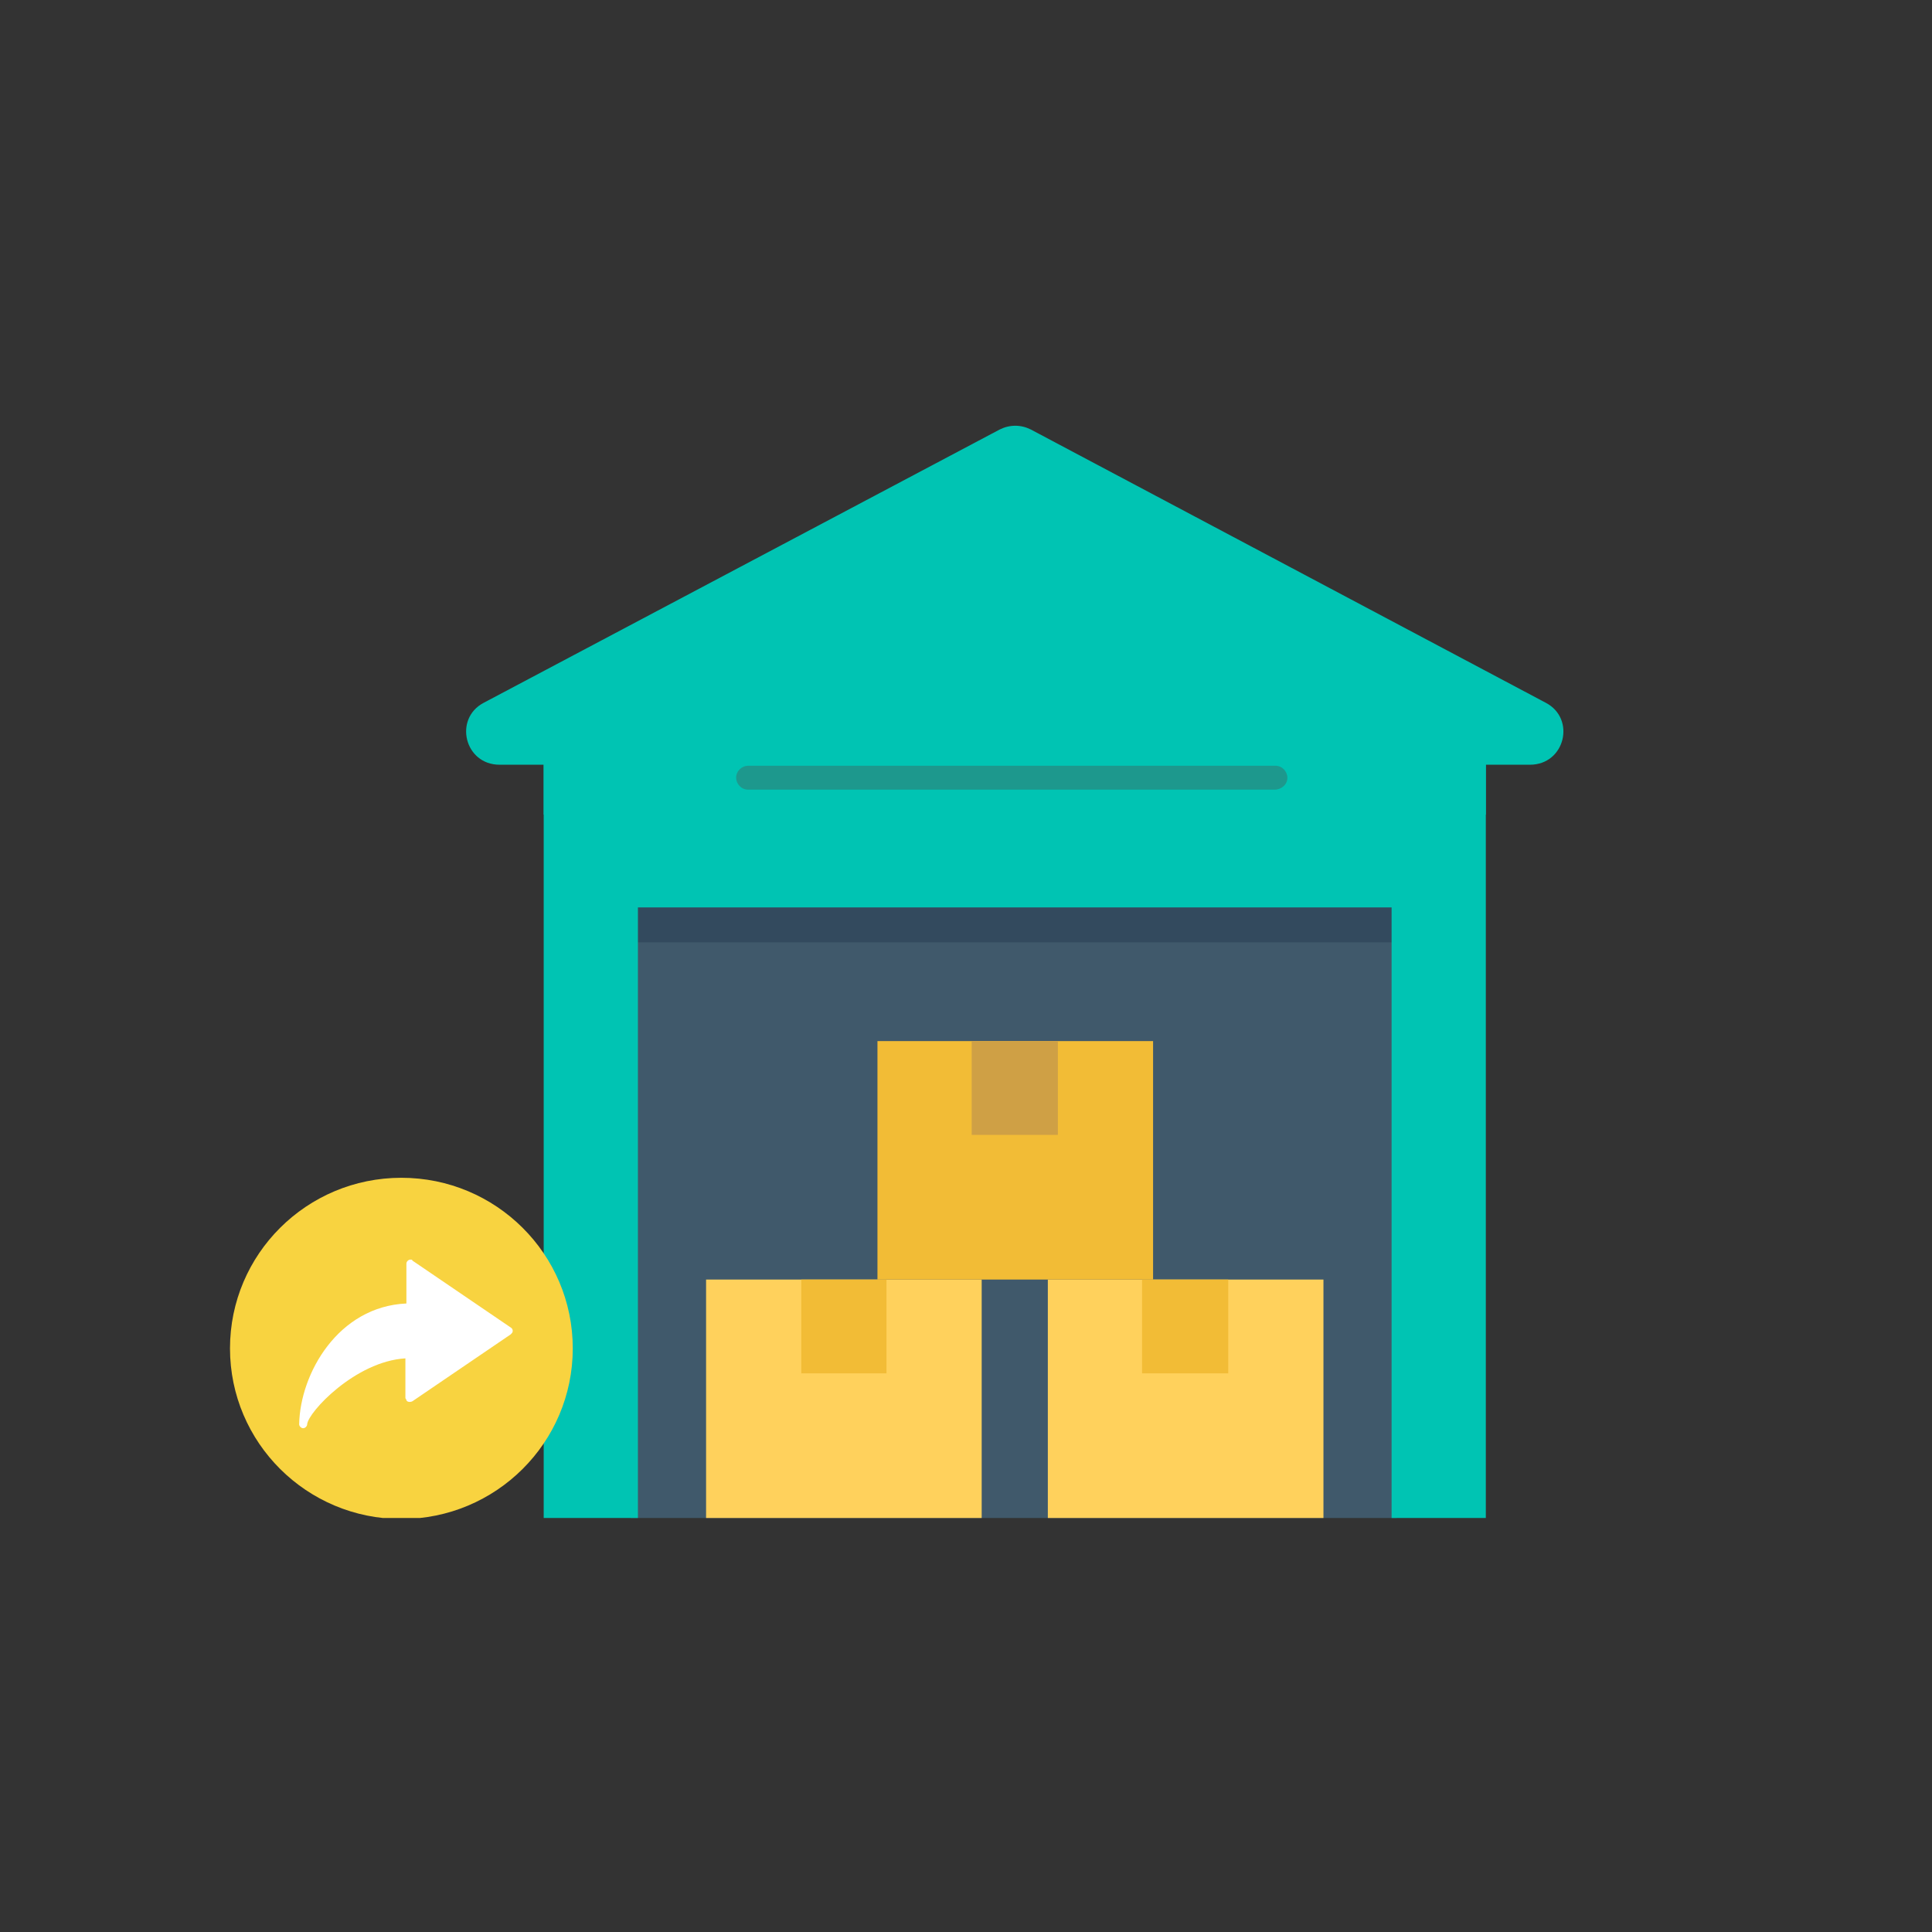 <svg width="168" height="168" viewBox="0 0 168 168" fill="none" xmlns="http://www.w3.org/2000/svg">
<rect x="0" y="0" width="168" height="168" fill="#333333" stroke="none"/>
<g clip-path="url(#clip0)">
<path d="M121.446 78.297H54.861V132H121.446V78.297Z" fill="#40596B"/>
<path d="M121.446 78.297H54.861V81.941H121.446V78.297Z" fill="#334A5E"/>
<path d="M85.364 111.265H61.398V132H85.364V111.265Z" fill="#FFD15C"/>
<path d="M69.677 119.42V111.265H77.085V119.42H69.677Z" fill="#F2BC36"/>
<path d="M115.083 111.265H91.116V132H115.083V111.265Z" fill="#FFD15C"/>
<path d="M99.309 119.42V111.265H106.804V119.42H99.309Z" fill="#F2BC36"/>
<path d="M100.268 90.53H76.301V111.265H100.268V90.53Z" fill="#F2BC36"/>
<path d="M84.493 98.685V90.53H91.988V98.685H84.493Z" fill="#CFA045"/>
<path d="M129.202 65.717V132H121.009V78.904H55.471V132H47.278V65.717H129.202Z" fill="#00C4B3"/>
<path d="M129.202 65.63H47.278V70.836H129.202V65.63Z" fill="#00C4B3"/>
<path d="M42.049 61.119L86.933 37.347C87.805 36.913 88.763 36.913 89.635 37.347L134.431 61.119C137.046 62.507 136.087 66.498 133.037 66.498H43.444C40.394 66.498 39.435 62.507 42.049 61.119Z" fill="#00C4B3"/>
<path d="M110.813 68.667H65.058C64.448 68.667 64.012 68.146 64.012 67.626C64.012 67.018 64.535 66.585 65.058 66.585H110.9C111.51 66.585 111.946 67.105 111.946 67.626C111.946 68.233 111.423 68.667 110.813 68.667Z" fill="#1D988D"/>
<path d="M34.903 132.087C43.134 132.087 49.806 125.445 49.806 117.251C49.806 109.058 43.134 102.416 34.903 102.416C26.672 102.416 20 109.058 20 117.251C20 125.445 26.672 132.087 34.903 132.087Z" fill="#F8D340"/>
<path d="M35.339 113.347V109.877C35.339 109.703 35.513 109.53 35.688 109.53C35.775 109.53 35.862 109.53 35.862 109.616L44.403 115.429C44.577 115.516 44.664 115.776 44.49 115.95L44.403 116.037L35.862 121.849C35.688 121.936 35.426 121.936 35.339 121.763C35.339 121.676 35.252 121.589 35.252 121.589V118.119C30.894 118.379 26.798 122.804 26.711 123.845C26.711 124.018 26.537 124.192 26.362 124.192C26.188 124.192 26.014 124.018 26.014 123.845C26.101 119.42 29.413 113.607 35.339 113.347Z" fill="white"/>
</g>
<defs>
<clipPath id="clip0">
<rect width="116" height="95" fill="white" transform="translate(20 37)"/>
</clipPath>
</defs>
</svg>
